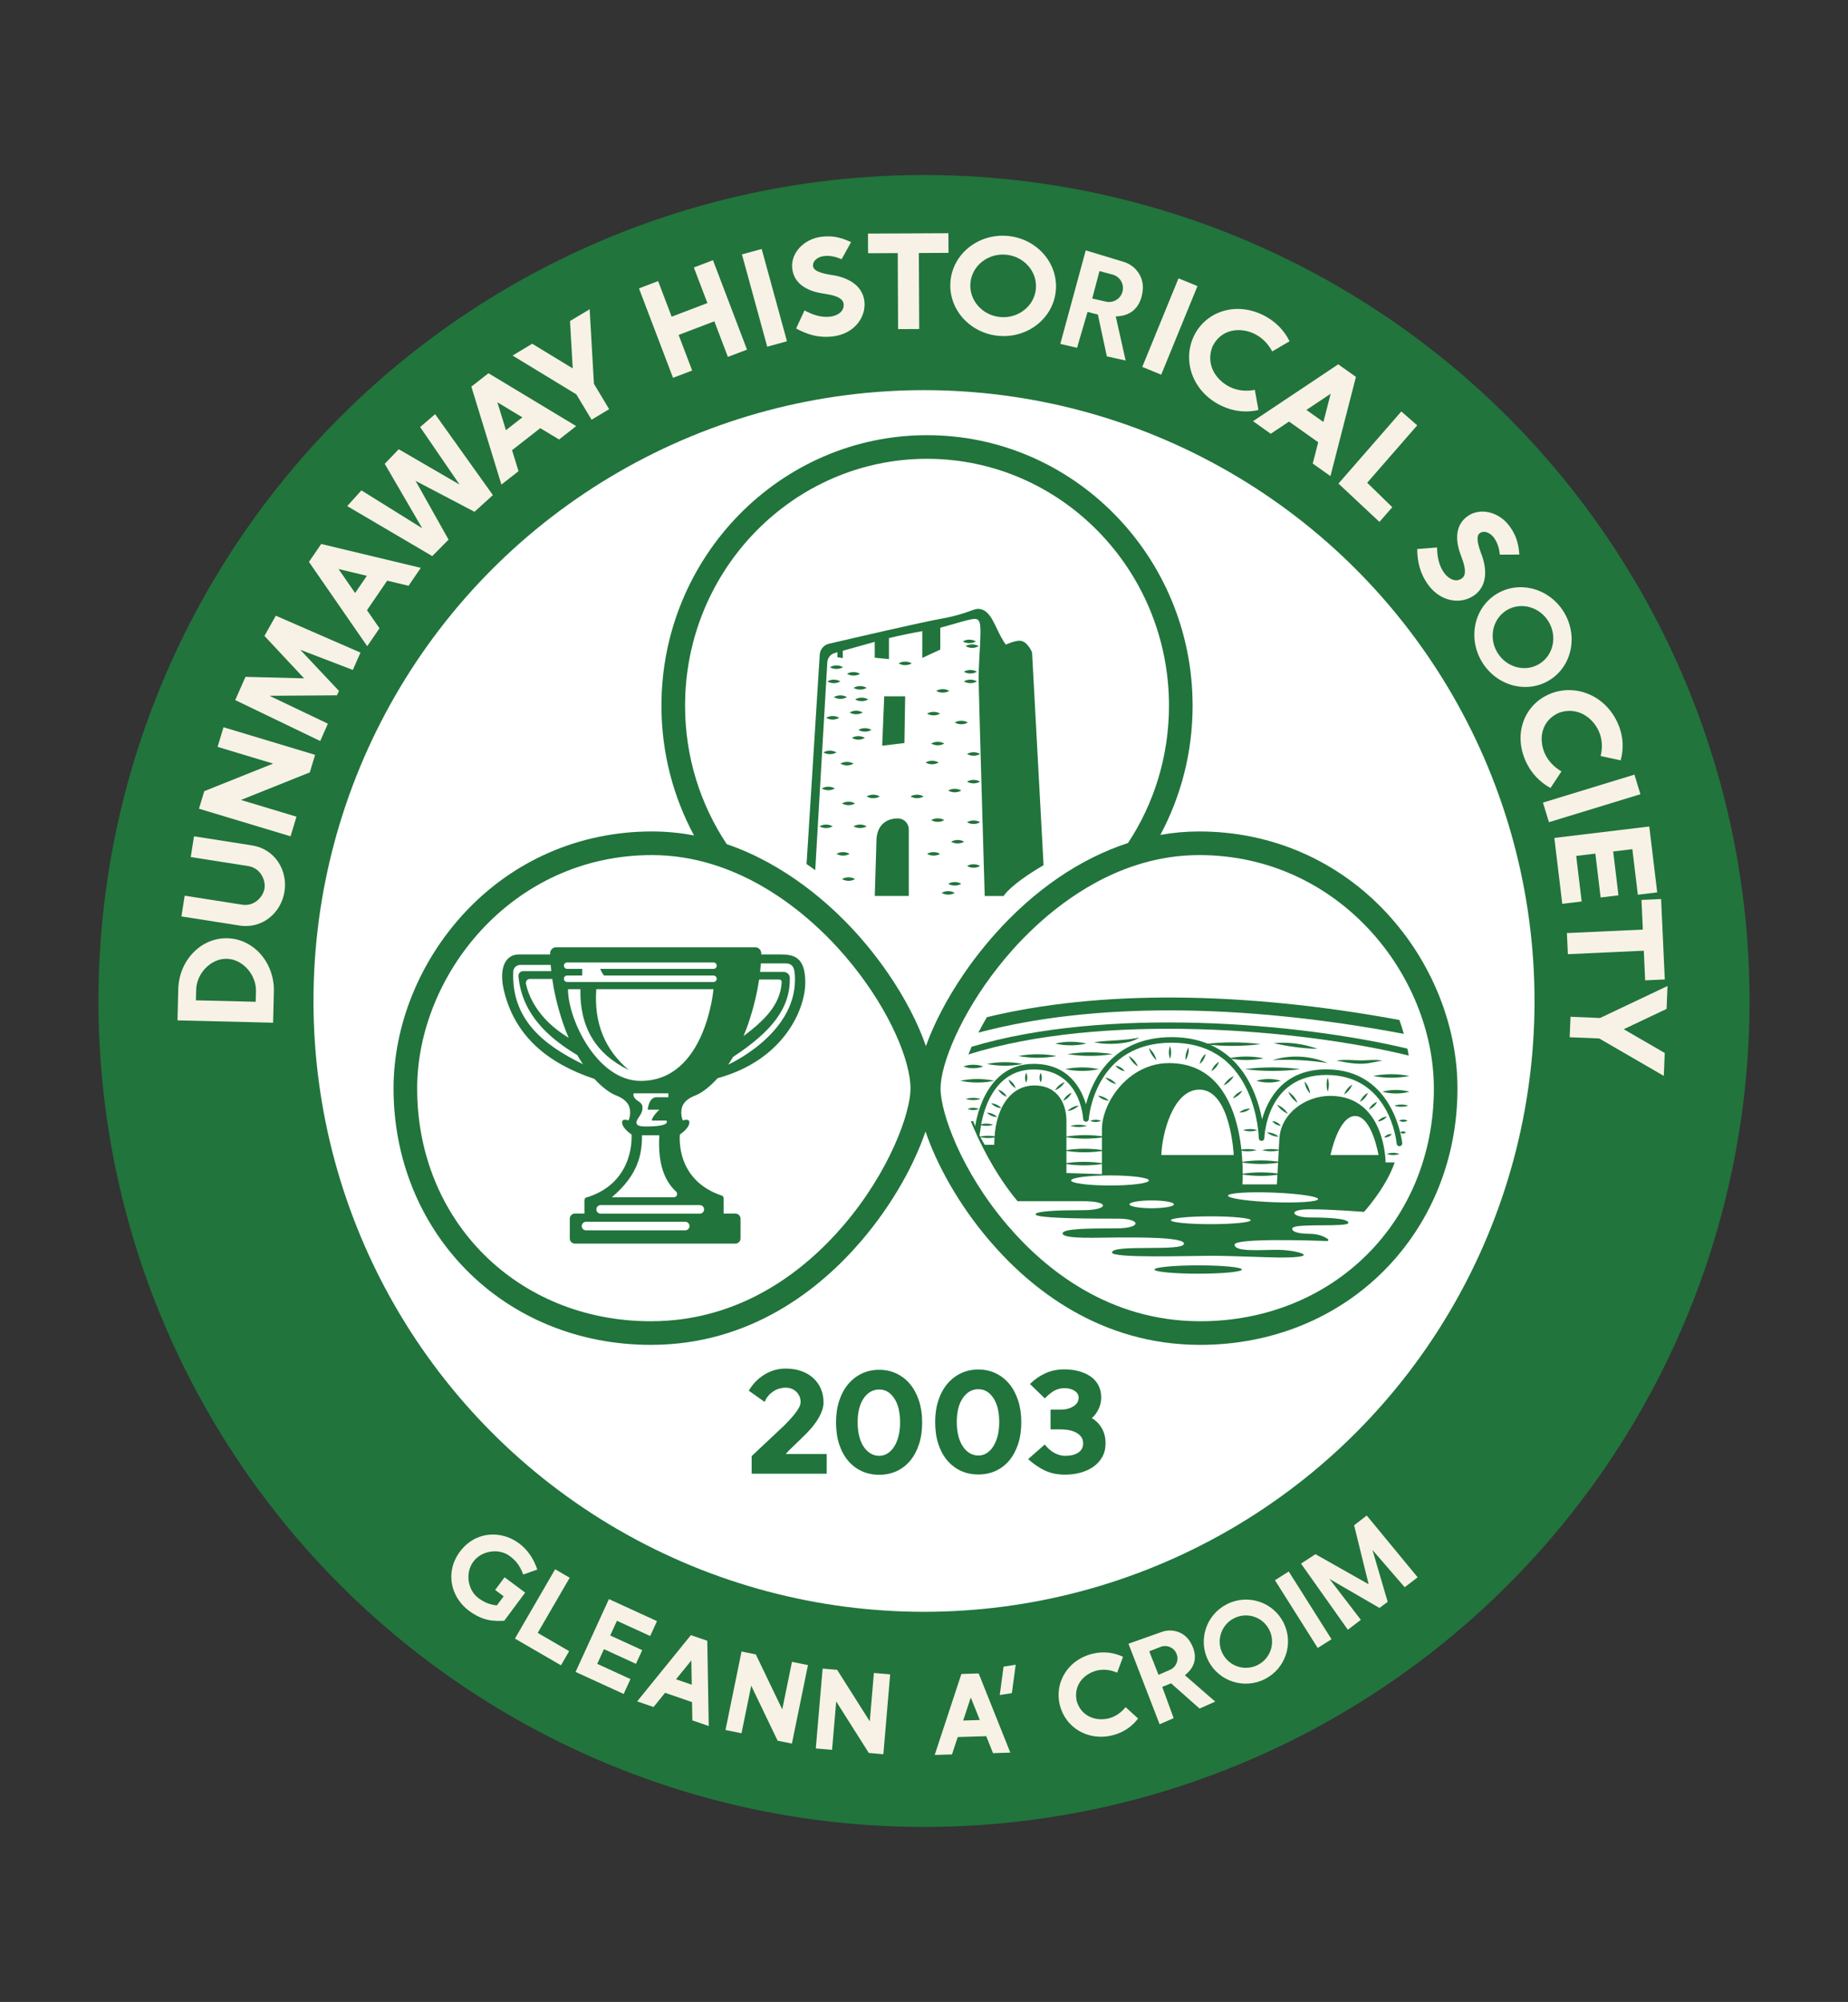 <?xml version="1.0" encoding="UTF-8"?>
<svg id="Layer_1" data-name="Layer 1" xmlns="http://www.w3.org/2000/svg" viewBox="0 0 860.82 932.07">
  <rect x="0" y="0" width="860.82" height="932.07" fill="#333333" stroke="none"/>
  <defs>
    <style>
      .cls-1 {
        fill: #21743c;
      }

      .cls-2 {
        fill: #fff;
      }

      .cls-3 {
        fill: #f7f2e5;
      }
    </style>
  </defs>
  <g>
    <g>
      <circle class="cls-1" cx="430.41" cy="466.04" r="384.55"/>
      <circle class="cls-2" cx="430.41" cy="466.04" r="284.39"/>
    </g>
    <g>
      <path class="cls-1" d="M480.76,303.78s-2.18-5.47-5.82-5.47c-2.53,0-6.41,1.82-6.41,1.82-5.12-7-6.31-16.65-13.06-16.65-2.06,0-6.35,2.71-17.06,4.59-8.76,1.54-40.89,8.99-52.27,11.65-2.39.56-4.13,2.62-4.29,5.07l-6.14,97.49,4.04,2.86,5.63-96.83c.12-2.01,1.48-3.71,3.42-4.26.4-.11.83-.23,1.28-.36v2.3l2.5.41v-3.41c4.52-1.27,10.36-2.91,14.88-4.15v7.39l6.62.62v-9.76c5.11-1.25,10.99-2.43,15.53-3.24v12.47l8.38-3.88v-10.19c5.69-1.47,13.66-4.1,16-4.1,2.94,0,2.94,2.76,2.53,12.18-.09,2.12-.65,9.65-.65,15.59s2.82,101.24,2.82,101.24h8.82s2.59-4.94,18.59-14.35l-5.35-99Z"/>
      <path class="cls-1" d="M418.24,381.04c-5.95,0-9.79,3.71-9.97,10.06l-.79,26.03h15.84v-31.01c0-2.8-2.27-5.07-5.07-5.07Z"/>
      <polygon class="cls-1" points="410.94 347.19 421.29 345.95 421.63 324.19 411.88 324.19 410.94 347.19"/>
      <path class="cls-1" d="M381.75,384.72c1.88,1.09,4.23,1.09,6.11,0-1.88-1.09-4.23-1.09-6.11,0Z"/>
      <path class="cls-1" d="M397.59,384.72c1.88,1.09,4.23,1.09,6.11,0-1.88-1.09-4.23-1.09-6.11,0Z"/>
      <path class="cls-1" d="M450.44,382.81c1.88,1.09,4.23,1.09,6.11,0-1.88-1.09-4.23-1.09-6.11,0Z"/>
      <path class="cls-1" d="M433.76,381.83c1.88,1.09,4.23,1.09,6.11,0-1.88-1.09-4.23-1.09-6.11,0Z"/>
      <path class="cls-1" d="M443.03,391.89c1.88,1.09,4.23,1.09,6.11,0-1.88-1.09-4.23-1.09-6.11,0Z"/>
      <path class="cls-1" d="M431.82,397.54c1.88,1.09,4.23,1.09,6.11,0-1.88-1.09-4.23-1.09-6.11,0Z"/>
      <path class="cls-1" d="M450.44,403.19c1.88,1.09,4.23,1.09,6.11,0-1.88-1.09-4.23-1.09-6.11,0Z"/>
      <path class="cls-1" d="M395.76,397.54c-1.88-1.09-4.23-1.09-6.11,0,1.88,1.09,4.23,1.09,6.11,0Z"/>
      <path class="cls-1" d="M392.21,409.28c1.88,1.09,4.23,1.09,6.11,0-1.88-1.09-4.23-1.09-6.11,0Z"/>
      <path class="cls-1" d="M438.62,415.72c1.88,1.09,4.23,1.09,6.11,0-1.88-1.09-4.23-1.09-6.11,0Z"/>
      <path class="cls-1" d="M441.67,411.48c1.88,1.09,4.23,1.09,6.11,0-1.88-1.09-4.23-1.09-6.11,0Z"/>
      <path class="cls-1" d="M447.78,368.07c-1.88-1.09-4.23-1.09-6.11,0,1.88,1.09,4.23,1.09,6.11,0Z"/>
      <path class="cls-1" d="M424.12,370.81c1.88,1.09,4.23,1.09,6.11,0-1.88-1.09-4.23-1.09-6.11,0Z"/>
      <path class="cls-1" d="M403.7,370.81c1.88,1.09,4.23,1.09,6.11,0-1.88-1.09-4.23-1.09-6.11,0Z"/>
      <path class="cls-1" d="M392.21,374.07c1.88,1.09,4.23,1.09,6.11,0-1.88-1.09-4.23-1.09-6.11,0Z"/>
      <path class="cls-1" d="M382.78,367.1c1.88,1.09,4.23,1.09,6.11,0-1.88-1.09-4.23-1.09-6.11,0Z"/>
      <path class="cls-1" d="M397.59,355.54c-1.88-1.09-4.23-1.09-6.11,0,1.88,1.09,4.23,1.09,6.11,0Z"/>
      <path class="cls-1" d="M437.23,355.01c-1.88-1.09-4.23-1.09-6.11,0,1.88,1.09,4.23,1.09,6.11,0Z"/>
      <path class="cls-1" d="M450.44,363.92c1.88,1.09,4.23,1.09,6.11,0-1.88-1.09-4.23-1.09-6.11,0Z"/>
      <path class="cls-1" d="M450.44,351.04c1.88,1.09,4.23,1.09,6.11,0-1.88-1.09-4.23-1.09-6.11,0Z"/>
      <path class="cls-1" d="M433.76,346.19c1.88,1.09,4.23,1.09,6.11,0-1.88-1.09-4.23-1.09-6.11,0Z"/>
      <path class="cls-1" d="M402.9,343.54c-1.88-1.09-4.23-1.09-6.11,0,1.88,1.09,4.23,1.09,6.11,0Z"/>
      <path class="cls-1" d="M389.65,350.32c-1.88-1.09-4.23-1.09-6.11,0,1.88,1.09,4.23,1.09,6.11,0Z"/>
      <path class="cls-1" d="M405.96,339.83c-1.88-1.09-4.23-1.09-6.11,0,1.88,1.09,4.23,1.09,6.11,0Z"/>
      <path class="cls-1" d="M395.76,331.72c1.88,1.09,4.23,1.09,6.11,0-1.88-1.09-4.23-1.09-6.11,0Z"/>
      <path class="cls-1" d="M390.92,334.19c-1.88-1.09-4.23-1.09-6.11,0,1.88,1.09,4.23,1.09,6.11,0Z"/>
      <path class="cls-1" d="M388.42,324.57c1.88,1.09,4.23,1.09,6.11,0-1.88-1.09-4.23-1.09-6.11,0Z"/>
      <path class="cls-1" d="M398.32,325.63c1.88,1.09,4.23,1.09,6.11,0-1.88-1.09-4.23-1.09-6.11,0Z"/>
      <path class="cls-1" d="M444.73,336.39c1.88,1.09,4.23,1.09,6.11,0-1.88-1.09-4.23-1.09-6.11,0Z"/>
      <path class="cls-1" d="M431.82,332.25c1.88,1.09,4.23,1.09,6.11,0-1.88-1.09-4.23-1.09-6.11,0Z"/>
      <path class="cls-1" d="M436.08,321.66c1.88,1.09,4.23,1.09,6.11,0-1.88-1.09-4.23-1.09-6.11,0Z"/>
      <path class="cls-1" d="M448.96,317.25c1.88,1.09,4.23,1.09,6.11,0-1.88-1.09-4.23-1.09-6.11,0Z"/>
      <path class="cls-1" d="M397.59,320.25c1.88,1.09,4.23,1.09,6.11,0-1.88-1.09-4.23-1.09-6.11,0Z"/>
      <path class="cls-1" d="M394.53,313.72c1.88,1.09,4.23,1.09,6.11,0-1.88-1.09-4.23-1.09-6.11,0Z"/>
      <path class="cls-1" d="M391.48,317.25c-1.88-1.09-4.23-1.09-6.11,0,1.88,1.09,4.23,1.09,6.11,0Z"/>
      <path class="cls-1" d="M386.59,310.63c1.88,1.09,4.23,1.09,6.11,0-1.88-1.09-4.23-1.09-6.11,0Z"/>
      <path class="cls-1" d="M424.69,308.86c-1.88-1.09-4.23-1.09-6.11,0,1.88,1.09,4.23,1.09,6.11,0Z"/>
      <path class="cls-1" d="M448.49,298.63c1.88,1.09,4.23,1.09,6.11,0-1.88-1.09-4.23-1.09-6.11,0Z"/>
      <path class="cls-1" d="M449.78,300.83c1.88,1.09,4.23,1.09,6.11,0-1.88-1.09-4.23-1.09-6.11,0Z"/>
      <path class="cls-1" d="M448.96,312.75c1.88,1.09,4.23,1.09,6.11,0-1.88-1.09-4.23-1.09-6.11,0Z"/>
    </g>
    <path class="cls-1" d="M323.94,510.01c2.57-1,6.32-3.58,10.33-8.02h0c31.19-8.54,40.84-32.45,40.84-44.45s-5.19-13.18-11.9-13.18h-8.61c0-.17,0-.36,0-.51,0-1.55-1.24-2.81-2.79-2.81h-92.77c-1.55,0-2.8,1.26-2.79,2.81,0,.16,0,.34,0,.51h-14.41c-7.24,0-9.3,7.57-7.12,16.76,5,21.06,20.17,33.89,42.17,41.2h0c3.9,4.23,7.53,6.71,10.04,7.68,5.76,2.24,6.59,5.41,6.59,7.94s-.76,3.71-.76,3.71c0,0-3-1.12-3,.88,0,2.82,4.41,5.65,4.41,5.65,0,0,1.94,21.94-20.41,29.18-.84,0-1.53.68-1.53,1.53v6.12h-4.41c-1.33,0-2.41,1.08-2.41,2.41v9.18c0,1.33,1.08,2.41,2.41,2.41h74.71c1.33,0,2.41-1.08,2.41-2.41v-9.18c0-1.33-1.08-2.41-2.41-2.41h-5.47v-7.1c0-.47-.22-.89-.56-1.17-22.35-7.24-19.8-28.55-19.8-28.55,0,0,4.41-2.82,4.41-5.65,0-2-3-.88-3-.88,0,0-.76-1.18-.76-3.71s.82-5.71,6.59-7.94ZM348.64,476.31c2.64-7.77,4.13-14.67,4.96-20.26h9.41c.62,0,1.14.51,1.11,1.13-.53,10.95-8.66,18.32-17.78,25.22l-.02.04c.81-1.93,1.59-3.97,2.33-6.13ZM341.52,492.02v.03c18.41-12.09,26.64-22.96,26.39-36.82-.03-1.51-1.3-2.71-2.81-2.71h-11.04c.16-1.45.28-2.77.36-3.97h11.26c3.79,0,4.63,2.03,4.63,7.59,0,25.68-31.1,39.53-31.1,39.53h0c.77-1.14,1.54-2.36,2.3-3.64ZM264.18,451.1c-.83,0-1.5-.67-1.5-1.5s.67-1.5,1.5-1.5h68.18c.83,0,1.5.67,1.5,1.5s-.67,1.5-1.5,1.5h-52.77c.58,1.37,1.2,2.38,1.73,3.09h51.03c.83,0,1.5.67,1.5,1.5s-.67,1.5-1.5,1.5h-68.18c-.83,0-1.5-.67-1.5-1.5s.67-1.5,1.5-1.5h7.03v-3.09h-7.03ZM257.24,455.78c.82,5.64,2.32,12.63,5,20.53.83,2.44,1.72,4.72,2.65,6.87-15.1-9.13-18.93-20.46-19.89-25.18-.23-1.15.63-2.23,1.81-2.23h10.43ZM271.53,495.46c-18.81-9.14-33.33-21.1-32.45-43.12.07-1.73,1.52-3.1,3.26-3.1h14.17c.07.91.16,1.88.27,2.91h-13.1c-1.29,0-2.3,1.12-2.18,2.4,1.72,17.99,14.37,28.85,27.42,36.7.87,1.51,1.75,2.92,2.63,4.23l-.02-.03ZM299.06,528.54h8.06c-.6,10.79,1.16,20.08,7.8,26.26.31.29.49.69.49,1.11,0,.84-.68,1.51-1.51,1.51h-28.9c12.23-10.4,14.06-19.74,14.06-28.88ZM307.12,516.66s-3.5,3.24-3.5,5.06h6.79s2.65,2.76-9.59,2.76c-2.94,0-4.35-.47-4.35-1.82,0-2.03,2.82-3.53,2.82-6.97,0-3.25-3.83-2.75-4.26-6.05-.04-.33.21-.62.54-.62h15.77v1.82h-5.53c-3.65,0-4.12,5.82-4.12,5.82h5.41ZM319.18,572.83h-46.18c-1.1,0-2-.9-2-2s.9-2,2-2h46.18c1.1,0,2,.9,2,2s-.9,2-2,2ZM325.97,561.07c1.1,0,2,.9,2,2s-.9,2-2,2h-46.18c-1.1,0-2-.9-2-2s.9-2,2-2h46.18ZM298.46,503.25c-20.34,0-33.89-28.68-33.89-42.71h5.78c-.35,17.69,7.18,30.24,22.59,37.65-11.21-9.41-16.33-21.92-15.18-37.65h54.59s-3.6,42.71-33.89,42.71Z"/>
    <g>
      <path class="cls-1" d="M653.92,481.35c-76.38-14.39-145.53-14.58-198.18-.57,1.19-2.34,2.51-4.74,3.96-7.2,52.03-12.61,118.79-12.19,192.15,1.29.77,2.14,1.46,4.3,2.07,6.48Z"/>
      <path class="cls-1" d="M656.21,491.46c-51.02-12.46-142.74-20.14-205.13-.52.46-1.16.96-2.36,1.5-3.58,62.36-18.66,152.01-11.3,203.02.87.22,1.07.43,2.15.61,3.23Z"/>
      <path class="cls-1" d="M651.88,533.66c-.66,0-1.23-.5-1.29-1.18-.12-1.31-3.39-32-32.76-32-27.67,0-28.84,28.24-28.88,29.44-.02.7-.6,1.26-1.3,1.26h0c-.71,0-1.28-.57-1.29-1.28,0-.11-.24-11.35-5.42-22.4-6.84-14.62-18.69-22.03-35.2-22.03-35.39,0-38.47,34.14-38.59,35.6-.05.68-.59,1.21-1.31,1.2-.69,0-1.25-.55-1.28-1.23-.05-.94-1.47-23.12-23.05-23.12s-24.59,26.22-24.74,27.33-.53,3.98-.79,4.04c-.7.16-1.87-3.59-1.79-4.31.03-.3,3.31-29.67,27.32-29.67,16.05,0,22.09,11.26,24.34,18.84,2.9-10.91,12.06-31.28,39.89-31.28,30.58,0,39.53,24.66,42.14,38.25,2.68-9.47,10.01-23.25,29.94-23.25,31.76,0,35.32,34.01,35.35,34.35.07.71-.46,1.35-1.17,1.42-.04,0-.08,0-.12,0Z"/>
      <g>
        <path class="cls-1" d="M610.06,563.03c10.81,0,25.29,1.22,25.29,1.22,0,0,10.18-11.06,14.32-23.06h-4.24s-.09-30.97-25.85-30.97c-11.29,0-23.03,8.03-23.65,20.12-.62,12.09-1.15,21.09-1.15,21.09h-16.06s4.32-56.47-34.2-56.47c-18.53,0-31.24,17.94-31.24,31v20.71l-16.53-.53v-24.35c0-7.24-3.53-16.41-14.91-16.41s-18.71,11.03-18.71,27.62h-4.44c-1.87-3.01-3.67-6.75-5.41-11.03h-1.06s8,20.94,21.76,37.29h30.53c13.12,0,11.59,4.18,0,4.18s-22.12.4-22.12,1.94c0,2.06,29.12,2,38.47,2,10.65,0,11.18,4.53-.94,4.53s-24.94.04-24.94,2.35c0,2.82,17.35,1.88,26.06,1.88s30.47-.24,30.47,2.88c0,3.88-33.53.12-33.53,4.12,0,2.76,36.59,1.53,46,1.53s27.24.82,32.41.82c20.59,0,7.24-3.59-1.18-3.59s-20.12,1.06-20.12-2.41c0-3.1,35.61-1.97,43.14-1.7.49.02.71-.61.31-.89-1.39-1.01-4.19-2.47-8.81-2.47-7.06,0-8.5-1.88-7.53-2.82,2.18-2.13,25.88-.12,25.88-2.29s-10.95-2.49-17.97-2.49c-8.21,0-10.9-3.79-.09-3.79ZM631.24,519.6c7.82,0,10.88,18.15,10.88,18.15h-22.35s3.65-18.15,11.47-18.15ZM558.71,507.31c14.56,0,15.97,30.44,15.97,30.44h-33.71c.26-9.44,5.29-30.44,17.74-30.44ZM517.06,551.95c-10.01,0-18.12-1.05-18.12-2.35s8.11-2.35,18.12-2.35,18.12,1.05,18.12,2.35-8.11,2.35-18.12,2.35ZM526.12,560.72c0-1.01,4.64-1.82,10.35-1.82s10.35.82,10.35,1.82-4.64,1.82-10.35,1.82-10.35-.82-10.35-1.82ZM564,569.95c-10.27,0-18.59-.82-18.59-1.82s8.32-1.82,18.59-1.82,18.59.82,18.59,1.82-8.32,1.82-18.59,1.82ZM592.91,559.72c-11.59-.44-20.95-1.8-20.9-3.04s9.48-1.87,21.07-1.43,20.95,1.8,20.9,3.04c-.05,1.23-9.48,1.87-21.07,1.43Z"/>
        <ellipse class="cls-1" cx="558.12" cy="591.07" rx="20.35" ry="1.94"/>
      </g>
      <path class="cls-1" d="M600.09,508.28c1.96,1.26,3.42,2.97,4.32,5.12-1.96-1.25-3.41-2.98-4.32-5.12h0Z"/>
      <path class="cls-1" d="M607.71,503.54c1.46,1.57,2.32,3.45,2.53,5.59-1.47-1.57-2.31-3.45-2.53-5.59h0Z"/>
      <path class="cls-1" d="M618.47,501.66c.68,2.2.69,4.42,0,6.62-.69-2.2-.68-4.42,0-6.62h0Z"/>
      <path class="cls-1" d="M626.12,509.54c.72-1.95,1.98-3.5,3.76-4.57-.72,1.95-1.99,3.49-3.76,4.57h0Z"/>
      <path class="cls-1" d="M633.47,513.01c.74-1.86,2-3.29,3.76-4.24-.73,1.86-2.01,3.29-3.76,4.24h0Z"/>
      <path class="cls-1" d="M637.65,516.54c.8-1.67,2.09-2.87,3.82-3.53-.8,1.68-2.09,2.86-3.82,3.53h0Z"/>
      <path class="cls-1" d="M641.76,522.13c1.08-1.34,2.51-2.11,4.24-2.24-1.08,1.35-2.51,2.1-4.24,2.24h0Z"/>
      <path class="cls-1" d="M644.76,529.54c.92-1.13,2.14-1.66,3.59-1.53-.91,1.14-2.14,1.65-3.59,1.53h0Z"/>
      <path class="cls-1" d="M646,537.25c1.95-.68,3.93-.69,5.88,0-1.95.69-3.93.68-5.88,0h0Z"/>
      <path class="cls-1" d="M577.68,541.1c6.39-1.1,12.96-1.1,19.35,0-6.39,1.1-12.96,1.1-19.35,0h0Z"/>
      <path class="cls-1" d="M495.26,541.75c6.39-1.1,12.96-1.1,19.35,0-6.39,1.1-12.96,1.1-19.35,0h0Z"/>
      <path class="cls-1" d="M495.5,535.66c6.39-1.1,12.96-1.1,19.35,0-6.39,1.1-12.96,1.1-19.35,0h0Z"/>
      <path class="cls-1" d="M495.79,529.31c6.39-1.1,12.96-1.1,19.35,0-6.39,1.1-12.96,1.1-19.35,0h0Z"/>
      <path class="cls-1" d="M577.68,546.66c6.39-1.1,12.96-1.1,19.35,0-6.39,1.1-12.96,1.1-19.35,0h0Z"/>
      <path class="cls-1" d="M594.82,514.28c2.13.89,3.85,2.31,5.1,4.26-2.13-.88-3.84-2.32-5.1-4.26h0Z"/>
      <path class="cls-1" d="M592.63,521.97c1.65.11,3.01.84,4.01,2.16-1.65-.11-3.01-.84-4.01-2.16h0Z"/>
      <path class="cls-1" d="M590.16,527.22c2.04.02,3.88.68,5.45,1.99-2.04,0-3.88-.68-5.45-1.99h0Z"/>
      <path class="cls-1" d="M587.91,535.5c2.82-.68,5.65-.69,8.47,0-2.82.69-5.65.68-8.47,0h0Z"/>
      <path class="cls-1" d="M576.97,535.5c2.82-.68,5.65-.69,8.47,0-2.82.69-5.65.68-8.47,0h0Z"/>
      <path class="cls-1" d="M579,526.19c2.23-.68,4.48-.69,6.71,0-2.23.69-4.48.68-6.71,0h0Z"/>
      <path class="cls-1" d="M577.29,517.95c1.45-1.23,3.16-1.83,5.06-1.76-1.45,1.24-3.16,1.83-5.06,1.76h0Z"/>
      <path class="cls-1" d="M574.29,511.36c1.03-1.7,2.52-2.9,4.41-3.53-1.03,1.71-2.52,2.89-4.41,3.53h0Z"/>
      <path class="cls-1" d="M570,505.36c1.09-1.95,2.65-3.41,4.68-4.35-1.08,1.95-2.66,3.41-4.68,4.35h0Z"/>
      <path class="cls-1" d="M564.29,498.72c.64-1.87,1.82-3.34,3.53-4.35-.63,1.88-1.83,3.34-3.53,4.35h0Z"/>
      <path class="cls-1" d="M558.88,495.36c.3-1.9,1.21-3.49,2.71-4.71-.3,1.9-1.22,3.49-2.71,4.71h0Z"/>
      <path class="cls-1" d="M552.24,493.6c-.19-2.13.29-4.14,1.44-5.95.19,2.14-.3,4.14-1.44,5.95h0Z"/>
      <path class="cls-1" d="M545,493.01c-.68-1.98-.69-3.98,0-5.96.69,1.98.68,3.98,0,5.96h0Z"/>
      <path class="cls-1" d="M538.71,493.6c-1.75-1.51-2.94-3.41-3.53-5.65,1.76,1.51,2.94,3.41,3.53,5.65h0Z"/>
      <path class="cls-1" d="M525.82,491.66c1.92,1.17,3.35,2.81,4.24,4.88-1.93-1.17-3.35-2.81-4.24-4.88h0Z"/>
      <path class="cls-1" d="M519.59,496.13c1.79.27,3.26,1.14,4.35,2.59-1.79-.26-3.26-1.14-4.35-2.59h0Z"/>
      <path class="cls-1" d="M514.88,501.66c2.03.43,3.74,1.45,5.06,3.06-2.03-.42-3.74-1.46-5.06-3.06h0Z"/>
      <path class="cls-1" d="M511.41,510.13c1.98.16,3.71.95,5.12,2.35-1.98-.15-3.71-.95-5.12-2.35h0Z"/>
      <path class="cls-1" d="M507.84,521.86c1.66-.68,3.36-.69,5.03,0-1.66.69-3.36.68-5.03,0h0Z"/>
      <path class="cls-1" d="M498.62,524.2c2.55-.68,5.13-.69,7.68,0-2.55.69-5.13.68-7.68,0h0Z"/>
      <path class="cls-1" d="M497.29,517.25c1.41-1.45,3.15-2.31,5.16-2.53-1.41,1.46-3.15,2.31-5.16,2.53h0Z"/>
      <path class="cls-1" d="M495.24,512.48c.84-1.73,2.16-2.98,3.94-3.71-.83,1.73-2.17,2.98-3.94,3.71h0Z"/>
      <path class="cls-1" d="M491.47,507.6c1.04-1.79,2.54-3.08,4.47-3.82-1.03,1.79-2.54,3.08-4.47,3.82h0Z"/>
      <path class="cls-1" d="M469.76,502.63c1.63.88,2.77,2.22,3.35,3.99-1.64-.88-2.77-2.23-3.35-3.99h0Z"/>
      <path class="cls-1" d="M478.01,499.45c.68,1.52.69,3.07,0,4.59-.69-1.52-.68-3.07,0-4.59h0Z"/>
      <path class="cls-1" d="M484.76,499.48c.68,1.49.69,3.01,0,4.5-.69-1.49-.68-3.01,0-4.5h0Z"/>
      <path class="cls-1" d="M464.96,507.31c1.78.57,3.15,1.69,4.06,3.32-1.78-.57-3.15-1.69-4.06-3.32h0Z"/>
      <path class="cls-1" d="M461.69,513.66c1.89.15,3.52.93,4.82,2.32-1.89-.15-3.52-.94-4.82-2.32h0Z"/>
      <path class="cls-1" d="M455.97,529.31c2.88-.68,5.79-.69,8.68,0-2.88.69-5.79.68-8.68,0h0Z"/>
      <path class="cls-1" d="M456.24,523.66c2.13-.68,4.28-.69,6.41,0-2.13.69-4.28.68-6.41,0h0Z"/>
      <path class="cls-1" d="M459.71,518.03c1.85.06,3.46.75,4.76,2.07-1.85-.05-3.46-.76-4.76-2.07h0Z"/>
      <path class="cls-1" d="M449.82,511.66c2.32-.68,4.68-.69,7,0-2.32.69-4.68.68-7,0h0Z"/>
      <path class="cls-1" d="M450.71,516.31c1.74-.68,3.52-.69,5.26,0-1.74.69-3.52.68-5.26,0h0Z"/>
      <path class="cls-1" d="M447.35,503.19c5.19-1.09,10.6-1.1,15.79,0-5.19,1.1-10.6,1.09-15.79,0h0Z"/>
      <path class="cls-1" d="M496.24,497.78c5.12-1.09,10.46-1.1,15.59,0-5.12,1.1-10.46,1.09-15.59,0h0Z"/>
      <path class="cls-1" d="M585.24,503.19c3.71-1.1,7.7-1.1,11.41,0-3.71,1.1-7.7,1.1-11.41,0h0Z"/>
      <path class="cls-1" d="M652.24,527.25c.86-.68,1.78-.69,2.65,0-.86.69-1.78.68-2.65,0h0Z"/>
      <path class="cls-1" d="M651.71,521.78c1.29-.68,2.63-.69,3.93,0-1.29.69-2.63.68-3.93,0h0Z"/>
      <path class="cls-1" d="M649.46,514.78c2.18-.68,4.39-.69,6.57,0-2.18.69-4.39.68-6.57,0h0Z"/>
      <path class="cls-1" d="M643.88,508.28c4.14-1.1,8.54-1.1,12.68,0-4.14,1.11-8.54,1.1-12.68,0h0Z"/>
      <path class="cls-1" d="M639.56,500.95c5.6-1.09,11.4-1.1,17,0-5.6,1.1-11.4,1.09-17,0h0Z"/>
      <path class="cls-1" d="M579.82,497.78c8.56-1.1,17.26-1.1,25.82,0-8.56,1.1-17.26,1.1-25.82,0h0Z"/>
      <path class="cls-1" d="M497.21,490.78c6.96-1.1,14.07-1.1,21.03,0-6.96,1.1-14.07,1.1-21.03,0h0Z"/>
      <path class="cls-1" d="M474.35,491.66c5.9-1.09,11.99-1.1,17.88,0-5.9,1.1-11.98,1.1-17.88,0h0Z"/>
      <path class="cls-1" d="M459.71,495.36c5.5-1.09,11.2-1.1,16.71,0-5.5,1.1-11.2,1.09-16.71,0h0Z"/>
      <path class="cls-1" d="M458,496.54c-2.97,1.09-6.27,1.1-9.24,0,2.96-1.1,6.27-1.09,9.24,0h0Z"/>
      <path class="cls-1" d="M509.59,485.25c7.07-1.05,14.09-.65,21.06-2.18-3.01,2.06-6.81,2.52-10.35,2.84-3.59.21-7.18.11-10.71-.66h0Z"/>
      <path class="cls-1" d="M506.03,485.86c-4.78,1.1-9.78,1.11-14.56,0,4.78-1.11,9.78-1.1,14.56,0h0Z"/>
      <path class="cls-1" d="M560.82,486.13c8.78-1.1,17.69-1.1,26.47,0-8.78,1.1-17.69,1.1-26.47,0h0Z"/>
      <path class="cls-1" d="M592.74,493.6c8.31-2.65,17.75-2.15,25.74,1.35-8.55-1.33-17.09-1.8-25.74-1.35h0Z"/>
      <path class="cls-1" d="M572.34,492.72c5.36-1.09,10.92-1.1,16.28,0-5.36,1.1-10.92,1.09-16.28,0h0Z"/>
      <path class="cls-1" d="M613.76,488.33c-6.91-.19-13.73-1.11-20.47-2.65,6.89-.67,13.96.3,20.47,2.65h0Z"/>
      <path class="cls-1" d="M622.5,493.83c3.54-.64,7.18-.21,10.72-.14,3.48.11,7.15-.57,10.67.14,0,0-5.28.95-5.28.95-5.32,1.18-10.82,0-16.1-.95h0Z"/>
    </g>
    <g>
      <path class="cls-3" d="M105.9,436.83c-12.29-.3-22.53,10.32-22.86,23.73l-.36,14.51,44.53,1.09.36-14.51c.33-13.42-9.38-24.52-21.67-24.82ZM119.1,466.41l-27.83-.68.12-4.97c.18-7.47,6.76-14.55,14.28-14.36,7.52.18,13.74,7.57,13.56,15.04l-.12,4.97Z"/>
      <path class="cls-3" d="M117.47,393.62l-27.1-4.25-1.52,9.66,26.78,4.2c5.71.9,8.19,6.54,7.58,10.4-.61,3.87-4.69,8.48-10.4,7.58l-26.78-4.2-1.52,9.66,27.1,4.25c10.44,1.64,19.32-5.74,20.91-15.83,1.58-10.09-4.63-19.84-15.06-21.47Z"/>
      <polygon class="cls-3" points="101.35 347.73 127.21 355.52 95.15 368.36 92.69 376.53 135.35 389.37 138.1 380.23 112.25 372.45 144.31 359.61 146.77 351.44 104.11 338.59 101.35 347.73"/>
      <path class="cls-3" d="M143.92,261.63l27.14,39.24,5.71-8.35-5.82-8.42,9.41-13.75,9.95,2.38,5.71-8.35-46.4-11.11-5.71,8.35ZM170.89,268.09l-5.48,8.01-7.72-11.17,13.21,3.16Z"/>
      <path class="cls-3" d="M241.53,219.38l-3-9.78,13.13-10.26,8.77,5.28,7.97-6.23-40.87-24.62-7.97,6.23,14,45.61,7.97-6.23ZM243.32,194.31l-7.65,5.97-3.98-12.98,11.63,7.01Z"/>
      <polygon class="cls-3" points="275.56 195.41 283.75 190.5 276.66 178.69 274.67 143.97 265.52 149.47 266.78 171.52 247.91 160.04 238.76 165.54 268.47 183.61 275.56 195.41"/>
      <polygon class="cls-3" points="347.97 162.78 332.11 121.14 323.2 124.53 329.51 141.1 312.87 147.44 306.56 130.87 297.64 134.27 313.5 175.9 322.42 172.51 316.11 155.94 332.75 149.6 339.06 166.17 347.97 162.78"/>
      <rect class="cls-3" x="351.32" y="116.39" width="9.54" height="44.56" transform="translate(-23.99 99.07) rotate(-15.33)"/>
      <path class="cls-3" d="M383.97,136.74c3.3.54,8.6,1.43,8.99,4.69.44,3.66-2.98,5.6-6.21,6-4.43.54-8.48-1.01-12-2.91l-3.9,8.41c5.07,2.8,10.47,4.51,17.14,3.7,10.08-1.23,15.53-9.1,14.65-16.38v-.02s0-.02,0-.02c-.91-7.51-7.88-11.25-15.86-12.28-2.6-.47-7.73-1.34-8.05-3.95-.33-2.68,2.44-4.44,5.04-4.76,3.23-.39,5.94.49,8.26,1.47l4.42-7.96c-3.62-1.6-7.51-3.27-13.79-2.5-8.24,1-14.5,7.64-13.61,14.93.93,7.68,8.11,10.68,14.92,11.58Z"/>
      <polygon class="cls-3" points="418.18 117.84 418.34 153.24 428.18 153.19 428.01 117.8 441.83 117.73 441.79 108.58 404.31 108.75 404.36 117.91 418.18 117.84"/>
      <path class="cls-3" d="M465.27,156.37c13.56,1.17,25.44-8.3,26.55-21.15,1.11-12.85-8.97-24.21-22.53-25.38-13.56-1.17-25.44,8.3-26.55,21.15-1.11,12.85,8.97,24.21,22.53,25.39ZM452.03,131.78c.69-8.02,8.09-13.93,16.5-13.21,8.42.73,14.69,7.82,14,15.84-.69,8.02-8.09,13.93-16.5,13.21s-14.69-7.82-14-15.84Z"/>
      <rect class="cls-3" x="522.68" y="147.26" width="44.56" height="9.54" transform="translate(197.8 598.77) rotate(-67.74)"/>
      <path class="cls-3" d="M568.92,188.91c5.99,2.86,11.94,3.23,17.27,1.99l-1.67-9.4c-3.78.75-7.78.52-11.62-1.32-6.77-3.35-11.41-10.8-8.05-18.97,3.93-7.9,12.46-9.04,19.31-5.88,3.84,1.84,6.59,4.83,8.47,8.29l8.08-4.74c-2.51-4.99-6.61-9.44-12.6-12.31-13.25-6.34-26.99-1.13-32.19,10.35-5.2,11.48-.24,25.65,13.01,31.99Z"/>
      <path class="cls-3" d="M591.94,201.95l8.51-5.68,13.59,9.64-2.55,9.91,8.25,5.85,11.87-46.2-8.25-5.85-39.68,26.48,8.25,5.85ZM619.84,183.32l-3.38,13.15-7.91-5.61,11.29-7.54Z"/>
      <polygon class="cls-3" points="642.56 242.99 648.54 236.14 636.86 224.76 660.16 198.03 652.75 191.57 623.47 225.15 642.56 242.99"/>
      <path class="cls-3" d="M686.83,277.09h.02c6.09-4.49,5.93-12.4,2.92-19.86-.87-2.5-2.62-7.4-.51-8.95,2.17-1.6,5.07-.05,6.61,2.05,1.93,2.63,2.49,5.42,2.77,7.92l9.1-.05c-.38-3.94-.84-8.15-4.58-13.24-4.92-6.69-13.77-8.88-19.69-4.53-6.23,4.58-5.32,12.31-2.77,18.68,1.15,3.14,2.97,8.19.32,10.14-2.97,2.18-6.34.15-8.27-2.47-2.64-3.6-3.28-7.88-3.35-11.89l-9.24.73c.05,5.79,1.21,11.34,5.18,16.75,6.02,8.18,15.55,9.07,21.46,4.73h.02Z"/>
      <path class="cls-3" d="M721.69,316.72c10.52-6.42,13.57-20.62,6.79-31.73-6.77-11.1-20.79-14.9-31.32-8.47-10.52,6.42-13.57,20.62-6.79,31.73,6.77,11.1,20.79,14.89,31.32,8.47ZM697.53,303.88c-4.21-6.89-2.29-15.74,4.27-19.75s15.31-1.66,19.51,5.23c4.21,6.89,2.29,15.74-4.27,19.75-6.57,4.01-15.31,1.66-19.51-5.23Z"/>
      <path class="cls-3" d="M727.35,359.16c-3.37-1.98-6.23-4.8-7.9-8.64-2.85-6.84-1.32-15.16,6.75-18.67,8.32-2.94,15.55,1.92,18.59,8.69,1.66,3.84,1.72,7.77.79,11.44l9.32,2.03c1.48-5.18,1.39-11.02-1.2-17-5.73-13.24-19.66-18.7-31.37-14.09-11.71,4.61-17.54,17.86-11.81,31.1,2.59,5.98,6.85,10.19,11.72,12.86l5.1-7.71Z"/>
      <rect class="cls-3" x="719.15" y="366.94" width="44.56" height="9.54" transform="translate(-76.26 232.89) rotate(-16.99)"/>
      <polygon class="cls-3" points="734.21 398.5 743.13 397.43 745.59 417.85 753.9 416.85 751.44 396.43 760.37 395.36 762.92 416.57 771.95 415.48 768.26 384.8 724.03 390.12 727.72 420.8 736.76 419.71 734.21 398.5"/>
      <polygon class="cls-3" points="766.33 456.43 775.48 456.02 773.76 418.58 764.62 419 765.25 432.8 729.88 434.42 730.33 444.25 765.7 442.63 766.33 456.43"/>
      <polygon class="cls-3" points="776.75 459.07 745.32 473.96 731.57 473.39 731.17 482.93 744.93 483.49 775.02 500.92 775.46 490.25 756.35 479.19 776.31 469.73 776.75 459.07"/>
      <path class="cls-1" d="M370.33,658.13c-.75.93-1.56,1.87-2.41,2.8-.86.93-1.67,1.8-2.45,2.59l-15.34,14.42v8.19h34.96v-9.17h-19.08l1.32-1.47,6.62-6.44c1.04-.98,2.13-2.09,3.27-3.33,1.14-1.24,2.18-2.55,3.12-3.96.93-1.4,1.71-2.85,2.34-4.34.62-1.49.93-3.01.93-4.55,0-2.29-.42-4.39-1.25-6.3-.83-1.91-2.01-3.57-3.54-4.97-1.53-1.4-3.39-2.49-5.57-3.26-2.18-.77-4.62-1.15-7.32-1.15-3.53,0-6.81.93-9.85,2.8-3.04,1.87-5.46,4.36-7.28,7.49l7.4,5.25c.41-1.12,1-2.1,1.75-2.94.75-.84,1.57-1.54,2.45-2.1.88-.56,1.8-.97,2.76-1.23.96-.26,1.88-.38,2.76-.38,1.09,0,2.08.19,2.96.56.88.38,1.62.88,2.22,1.51.6.63,1.05,1.33,1.36,2.1s.47,1.58.47,2.42-.25,1.73-.74,2.66c-.49.93-1.12,1.87-1.87,2.8Z"/>
      <path class="cls-1" d="M423.94,644.45c-1.77-2.12-3.87-3.77-6.31-4.94-2.44-1.17-5.14-1.75-8.1-1.75s-5.66.58-8.1,1.75c-2.44,1.17-4.56,2.81-6.35,4.94-1.79,2.12-3.18,4.7-4.17,7.73-.99,3.03-1.48,6.39-1.48,10.08s.49,7.17,1.48,10.19c.99,3.01,2.38,5.56,4.17,7.67,1.79,2.1,3.91,3.71,6.35,4.83,2.44,1.12,5.14,1.68,8.1,1.68s5.66-.56,8.1-1.68c2.44-1.12,4.54-2.73,6.31-4.83,1.76-2.1,3.14-4.66,4.13-7.67.99-3.01,1.48-6.41,1.48-10.19s-.49-7.05-1.48-10.08c-.99-3.03-2.36-5.61-4.13-7.73ZM418.53,668.7c-.49,1.91-1.18,3.55-2.06,4.9-.88,1.35-1.91,2.39-3.08,3.12-1.17.72-2.45,1.08-3.85,1.08s-2.79-.36-4.01-1.08c-1.22-.72-2.29-1.76-3.19-3.12-.91-1.35-1.61-2.99-2.1-4.9-.49-1.91-.74-4.06-.74-6.44,0-4.81.95-8.56,2.84-11.27,1.89-2.71,4.3-4.06,7.2-4.06s5.13,1.35,6.97,4.06c1.84,2.71,2.76,6.46,2.76,11.27,0,2.38-.25,4.53-.74,6.44Z"/>
      <path class="cls-1" d="M470.12,644.31c-1.77-2.12-3.87-3.77-6.31-4.94-2.44-1.17-5.14-1.75-8.1-1.75s-5.66.58-8.1,1.75c-2.44,1.17-4.56,2.81-6.35,4.94-1.79,2.12-3.18,4.7-4.17,7.73-.99,3.03-1.48,6.39-1.48,10.08s.49,7.17,1.48,10.19c.99,3.01,2.38,5.56,4.17,7.67,1.79,2.1,3.91,3.71,6.35,4.83,2.44,1.12,5.14,1.68,8.1,1.68s5.66-.56,8.1-1.68c2.44-1.12,4.54-2.73,6.31-4.83,1.76-2.1,3.14-4.66,4.13-7.67.99-3.01,1.48-6.41,1.48-10.19s-.49-7.05-1.48-10.08c-.99-3.03-2.36-5.61-4.13-7.73ZM464.71,668.56c-.49,1.91-1.18,3.55-2.06,4.9-.88,1.35-1.91,2.39-3.08,3.12-1.17.72-2.45,1.08-3.85,1.08s-2.79-.36-4.01-1.08c-1.22-.72-2.29-1.76-3.19-3.12-.91-1.35-1.61-2.99-2.1-4.9-.49-1.91-.74-4.06-.74-6.44,0-4.81.95-8.56,2.84-11.27,1.89-2.71,4.3-4.06,7.2-4.06s5.13,1.35,6.97,4.06c1.84,2.71,2.76,6.46,2.76,11.27,0,2.38-.25,4.53-.74,6.44Z"/>
      <path class="cls-1" d="M503.37,685.61c2.28-.63,4.28-1.55,6-2.76,1.71-1.21,3.08-2.73,4.09-4.55s1.52-3.92,1.52-6.3c0-2.66-.57-4.98-1.71-6.97-1.14-1.98-2.7-3.58-4.67-4.79,1.35-1.21,2.41-2.66,3.19-4.34.78-1.68,1.17-3.43,1.17-5.25,0-2.15-.44-4.05-1.32-5.71-.88-1.66-2.1-3.02-3.66-4.09-1.56-1.07-3.38-1.89-5.45-2.45-2.08-.56-4.31-.84-6.7-.84-3.38,0-6.36.62-8.96,1.86-2.6,1.24-4.42,2.37-7.12,4.94l6.96,6.71c1.51-1.59,2.96-2.78,4.36-3.57,1.4-.79,3.01-1.19,4.83-1.19s3.36.41,4.63,1.22c1.27.82,1.91,1.88,1.91,3.19,0,1.68-.82,3.03-2.45,4.06-1.64,1.03-3.7,1.54-6.19,1.54h-4.44v9.17h4.36c3.43,0,6.09.58,7.98,1.75,1.89,1.17,2.84,2.75,2.84,4.76,0,1.82-.74,3.24-2.22,4.27-1.48,1.03-3.54,1.54-6.19,1.54-1.56,0-3.14-.41-4.75-1.22-1.61-.82-3.19-2.16-4.75-4.03l-7.71,6.78c1.5,1.35,2.43,2.04,3.86,3.02,1.43.98,2.84,1.79,4.24,2.42,1.4.63,2.85,1.08,4.36,1.37,1.51.28,3.09.42,4.75.42,2.54,0,4.96-.31,7.24-.95Z"/>
      <path class="cls-3" d="M235.05,734.34l-4.4,5.92,3.96,2.95-3.17,4.26c-3.21-.44-5.55-1.18-8.63-3.46-4.9-3.64-6.25-11.64-2.32-16.93,3.93-5.29,12-6.29,16.88-2.66,2.32,1.73,4.57,3.82,6.35,8.66l6.56-2.31c-1.74-5.25-4.66-9.35-8.53-12.24-8.22-6.11-20.31-5.79-27.52,3.91-7.21,9.7-4.03,21.37,4.19,27.48,6.88,5.11,12,4.83,16.46,4.68l9.75-13.11-9.59-7.13Z"/>
      <polygon class="cls-3" points="258.59 730.63 239.86 762.9 261.3 775.34 265.12 768.75 250.47 760.25 265.37 734.57 258.59 730.63"/>
      <polygon class="cls-3" points="296.24 774.65 299.16 768.28 284.25 761.45 287.38 754.61 302.87 761.7 306.04 754.77 283.64 744.51 268.11 778.42 290.51 788.68 293.68 781.76 278.2 774.66 281.33 767.82 296.24 774.65"/>
      <path class="cls-3" d="M321.82,761.29l-25.02,30.84,7.63,2.63,5.37-6.62,12.56,4.33.15,8.52,7.63,2.63-.68-39.7-7.63-2.63ZM314.9,781.85l7.12-8.78.2,11.3-7.32-2.52Z"/>
      <polygon class="cls-3" points="364.38 795.87 352.08 770.28 345.42 768.91 337.94 805.46 345.4 806.98 349.93 784.83 362.22 810.43 368.88 811.79 376.36 775.24 368.91 773.72 364.38 795.87"/>
      <polygon class="cls-3" points="405.15 801.44 389.96 777.45 383.18 776.87 380.01 814.05 387.59 814.69 389.51 792.16 404.7 816.15 411.48 816.73 414.65 779.56 407.07 778.91 405.15 801.44"/>
      <path class="cls-3" d="M447.82,779.38l-12.43,37.7,8.06-.25,2.67-8.09,13.28-.41,3.16,7.91,8.06-.25-14.74-36.86-8.06.25ZM448.66,801.05l3.54-10.73,4.2,10.49-7.73.24Z"/>
      <polygon class="cls-3" points="465.69 789.18 471.34 788.29 473.12 775.06 467.47 775.95 465.69 789.18"/>
      <path class="cls-3" d="M516.26,800.09c-6,1.38-12.73-1.06-14.74-8.21-1.51-7.27,3.33-12.54,9.29-14.08,3.38-.83,6.64-.31,9.58.97l2.73-7.39c-4.13-1.95-8.99-2.71-14.25-1.42-11.63,2.84-17.73,13.54-15.21,23.84,2.52,10.3,12.86,16.99,24.49,14.14,5.26-1.29,9.22-4.2,11.99-7.83l-5.83-5.3c-2.02,2.49-4.68,4.46-8.06,5.28Z"/>
      <path class="cls-3" d="M571.44,746.91c-9.66,4.94-13.49,16.74-8.57,26.35,4.92,9.61,16.73,13.4,26.39,8.45,9.66-4.94,13.49-16.74,8.57-26.35-4.92-9.61-16.73-13.4-26.39-8.45ZM585.91,775.17c-6,3.07-13.35.69-16.42-5.3-3.07-6-.69-13.35,5.3-16.42,6-3.07,13.35-.69,16.42,5.3,3.07,6,.69,13.36-5.3,16.42Z"/>
      <rect class="cls-3" x="603.27" y="730.78" width="7.61" height="37.3" transform="translate(-306.43 440.07) rotate(-32.28)"/>
      <polygon class="cls-3" points="630.76 710.13 637.53 737.6 612.76 723.6 606.03 727.99 627.85 758.79 633.89 754.16 619.29 735.13 642.57 748.63 646.4 745.8 639.31 721.64 654.32 738.99 660.36 734.37 636.65 705.61 630.76 710.13"/>
      <path class="cls-3" d="M556.59,771.48c0-2.63-.98-5.09-2.28-7.2-2.72-4.42-8.23-6.23-13.12-4.5l-15.54,5.51,14.51,37.48,6.55-2.82-5.33-14.57c1.28-.49,2.68-1.04,4.1-1.67h0s13.29,11.77,13.29,11.77l7.29-3.24-14.12-12.28c2.7-2.14,4.65-4.88,4.65-8.48ZM545,777.44l-5.35,2.33-4.32-10.94,5.26-2.06c2.9-1.14,6.18.23,7.41,3.09,1.26,2.92-.08,6.32-3,7.59Z"/>
      <polygon class="cls-3" points="123.18 296.07 141.65 315.83 114.35 315.13 109.57 325.95 149.17 345.01 152.73 336.93 125.53 323.95 156.96 323.73 157.9 321.69 139.87 302.53 164.36 311.92 167.91 303.84 128.47 286.66 123.18 296.07"/>
      <path class="cls-3" d="M506.59,145.21c1.48.41,3.12.85,4.82,1.22h-.01s4.18,19.49,4.18,19.49l8.75,1.93-4.59-20.51c3.87-.14,7.46-1.31,9.86-4.57,1.75-2.37,2.5-5.26,2.73-8.03.48-5.8-3.29-11.12-8.86-12.8l-17.72-5.37-11.85,43.55,7.8,1.81,4.89-16.72ZM512.14,126.21l6.13,1.64c3.38.9,5.43,4.32,4.65,7.73-.8,3.48-4.28,5.66-7.76,4.86l-6.39-1.46,3.38-12.77Z"/>
      <polygon class="cls-3" points="221.03 238.28 229.59 230.51 202.68 192.83 195.71 198.83 214.06 225.6 185.74 209.16 179.21 215.95 196.68 245.95 168.35 228.31 161.74 235.63 201.35 258.92 208.94 251.25 193.59 223.89 221.03 238.28"/>
    </g>
  </g>
  <path class="cls-1" d="M646.16,425.32c-22.75-24.64-53.85-38.21-87.57-38.21-6.04,0-12.09.54-18.09,1.6,9.58-17.88,15.03-38.37,15.03-60.14,0-69.45-55.49-125.96-123.71-125.96s-123.71,56.51-123.71,125.96c0,21.87,5.51,42.46,15.18,60.4-6.27-1.19-12.82-1.86-19.64-1.86-33.72,0-64.82,13.57-87.57,38.21-20.82,22.55-32.76,52.24-32.76,81.47,0,32.27,12.01,62.24,33.82,84.4,22.2,22.54,52.75,34.96,86.03,34.96,46.74,0,79.1-26.32,98.02-48.4,14.7-17.16,24.78-35.79,29.93-50.96,5.14,15.17,15.22,33.8,29.92,50.96,18.92,22.08,51.28,48.4,98.02,48.4,33.28,0,63.83-12.42,86.03-34.96,21.81-22.16,33.82-52.13,33.82-84.4,0-29.23-11.94-58.92-32.75-81.47ZM319.11,328.57c0-63.39,50.57-114.96,112.71-114.96s112.71,51.57,112.71,114.96c0,23.64-7.03,45.63-19.08,63.92-22.29,7.27-43.61,21.75-62.06,42.48-1.53,1.72-3.01,3.45-4.44,5.18-3.61,4.37-6.92,8.77-9.91,13.16-8.18,11.92-14.12,23.65-17.74,33.75-3.67-10.69-9.79-22.48-17.63-33.89-3.1-4.52-6.47-8.98-10.06-13.29-1.83-2.2-3.73-4.37-5.67-6.48-11.45-12.45-31.99-30.99-59.4-40.37-12.26-18.4-19.43-40.59-19.43-64.46ZM392.84,570.6c-17.42,20.32-47.11,44.55-89.67,44.55-62.05,0-108.85-46.59-108.85-108.36,0-52.48,43.93-108.68,109.33-108.68,9.95,0,19.31,1.59,27.97,4.24,8.47,2.58,16.28,6.16,23.36,10.24,9.3,5.35,17.34,11.55,23.92,17.45,4.28,3.84,7.95,7.55,10.95,10.81,2.63,2.86,5.12,5.77,7.45,8.68,17.64,21.98,26.82,44.67,26.82,57.26,0,11.34-9.71,38.63-31.28,63.81ZM559.06,615.15c-42.55,0-72.25-24.23-89.66-44.55-21.58-25.18-31.28-52.47-31.28-63.81s9.45-34.68,27.13-56.94c2.01-2.54,4.13-5.07,6.36-7.57,2.95-3.31,6.56-7.08,10.77-10.99,7.48-6.93,16.88-14.29,27.94-20.32,6.75-3.68,14.13-6.85,22.07-9.13,8.16-2.34,16.91-3.73,26.2-3.73,65.39,0,109.32,56.2,109.32,108.68,0,61.77-46.79,108.36-108.85,108.36Z"/>
</svg>